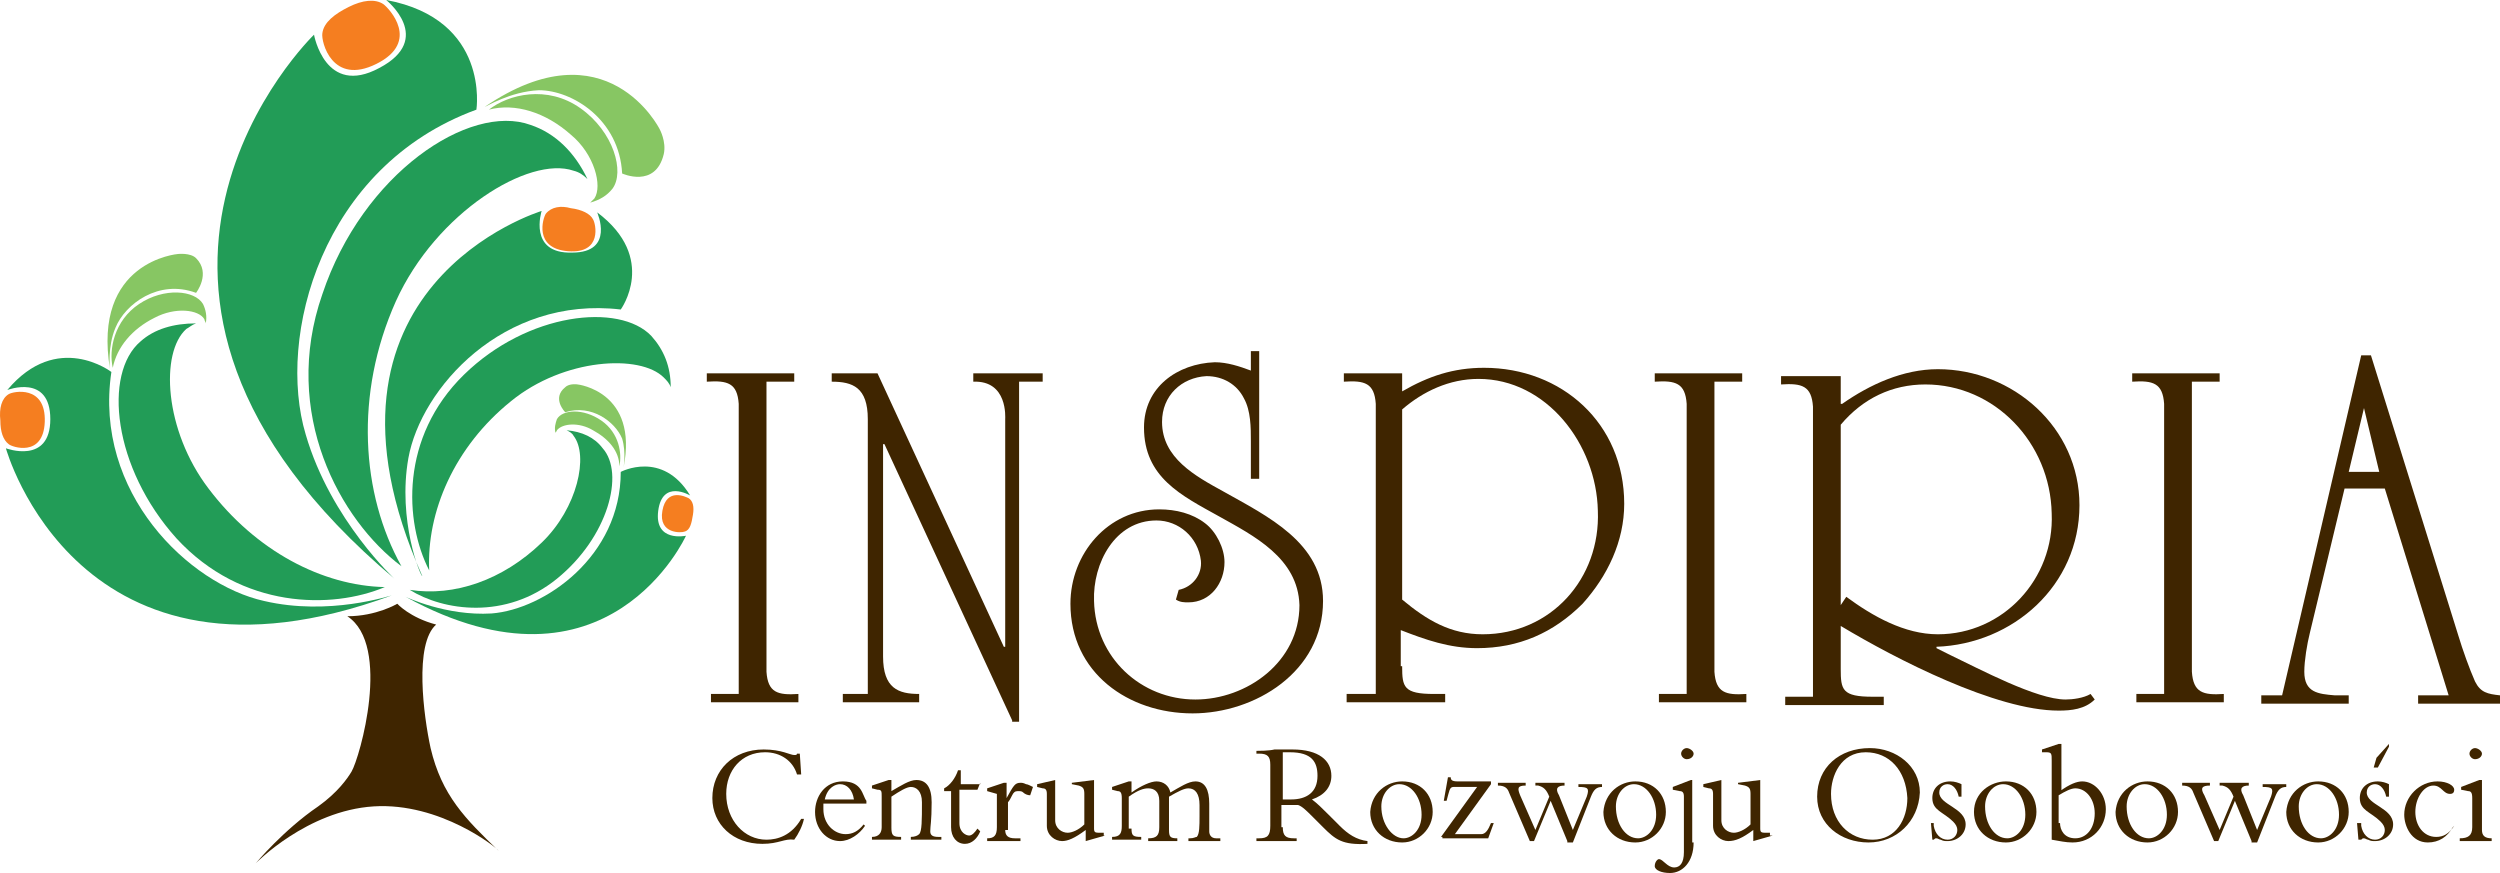 <?xml version="1.0" encoding="UTF-8" standalone="no"?>
<!-- Generator: Adobe Illustrator 21.0.0, SVG Export Plug-In . SVG Version: 6.00 Build 0)  -->

<svg
   xmlns:dc="http://purl.org/dc/elements/1.1/"
   xmlns:cc="http://creativecommons.org/ns#"
   xmlns:rdf="http://www.w3.org/1999/02/22-rdf-syntax-ns#"
   xmlns:svg="http://www.w3.org/2000/svg"
   xmlns="http://www.w3.org/2000/svg"
   xmlns:sodipodi="http://sodipodi.sourceforge.net/DTD/sodipodi-0.dtd"
   xmlns:inkscape="http://www.inkscape.org/namespaces/inkscape"
   version="1.1"
   id="Layer_1"
   x="0px"
   y="0px"
   viewBox="0 0 180.125 62.9"
   xml:space="preserve"
   inkscape:version="0.91 r13725"
   sodipodi:docname="logo.svg"
   width="180.125"
   height="62.9"><defs
     id="defs147" /><sodipodi:namedview
     pagecolor="#ffffff"
     bordercolor="#666666"
     borderopacity="1"
     objecttolerance="10"
     gridtolerance="10"
     guidetolerance="10"
     inkscape:pageopacity="0"
     inkscape:pageshadow="2"
     inkscape:window-width="1920"
     inkscape:window-height="1027"
     id="namedview145"
     showgrid="false"
     fit-margin-top="0"
     fit-margin-left="0"
     fit-margin-right="0"
     fit-margin-bottom="0"
     inkscape:zoom="0.96388889"
     inkscape:cx="94.225"
     inkscape:cy="31.7"
     inkscape:window-x="-8"
     inkscape:window-y="-8"
     inkscape:window-maximized="1"
     inkscape:current-layer="Layer_1" /><style
     type="text/css"
     id="style3">
	.st0{fill:#229C57;}
	.st1{fill:#F57E20;}
	.st2{fill:#87C663;}
	.st3{fill:#3F2500;}
</style><g
     id="g5"
     transform="translate(-85.775,-76.8)"><g
       id="g7"><g
         id="g9"><g
           id="g11"><path
             class="st0"
             d="m 115,119.8 c 14.6,8 20.2,-4.4 20.2,-4.4 0,0 -2.3,0.5 -2,-1.8 0.3,-2.3 2.3,-1.1 2.3,-1.1 -2,-3.3 -5,-1.7 -5,-1.7 0,6.1 -5.5,9.9 -9.3,10.2 -3.3,0.2 -6.2,-1.2 -6.2,-1.2 z"
             id="path13"
             inkscape:connector-curvature="0"
             style="fill:#229c57" /><path
             class="st0"
             d="m 124.8,115.9 c 2.6,-2.5 3.4,-6.3 2.3,-7.7 -0.1,-0.2 -0.3,-0.3 -0.5,-0.4 1.1,0.1 2,0.5 2.6,1.3 1.6,1.8 0.4,6.4 -3.3,9.4 -3.7,3 -8.2,2.3 -10.6,0.8 3.2,0.5 6.7,-0.7 9.5,-3.4 z"
             id="path15"
             inkscape:connector-curvature="0"
             style="fill:#229c57" /></g><path
           class="st1"
           d="m 135.1,115.1 c -0.2,0.1 -1.9,0.2 -1.6,-1.5 0.3,-1.7 1.7,-1 1.9,-0.9 0.3,0.2 0.4,0.6 0.3,1.2 -0.1,0.6 -0.2,1.1 -0.6,1.2 z"
           id="path17"
           inkscape:connector-curvature="0"
           style="fill:#f57e20" /></g><g
         id="g19"><g
           id="g21"><path
             class="st2"
             d="m 130.7,110.5 c 1.1,-5.5 -3.3,-6 -3.3,-6 0,0 -0.6,-0.1 -0.9,0.2 -1,0.8 0,1.8 0,1.8 1.9,-0.6 3.6,0.7 4.1,1.9 0.3,1 0.1,2.1 0.1,2.1 z"
             id="path23"
             inkscape:connector-curvature="0"
             style="fill:#87c663" /><path
             class="st2"
             d="m 128.5,107.8 c -1,-0.6 -2.2,-0.5 -2.6,0 0,0.1 -0.1,0.1 -0.1,0.2 -0.1,-0.4 0,-0.7 0.1,-1 0.4,-0.7 1.9,-0.8 3.2,0.1 1.3,0.9 1.5,2.4 1.3,3.3 0,-1.1 -0.8,-2 -1.9,-2.6 z"
             id="path25"
             inkscape:connector-curvature="0"
             style="fill:#87c663" /></g></g><g
         id="g27"><g
           id="g29"><path
             class="st2"
             d="m 94.1,100.4 c 0.7,-1.7 3.1,-3.5 5.8,-2.5 0,0 1.1,-1.4 0,-2.5 -0.4,-0.4 -1.3,-0.3 -1.3,-0.3 0,0 -6.2,0.5 -4.9,8.3 0,0 -0.2,-1.6 0.4,-3 z"
             id="path31"
             inkscape:connector-curvature="0"
             style="fill:#87c663" /><path
             class="st2"
             d="m 93.9,103.3 c -0.3,-1.3 0.1,-3.4 1.9,-4.6 1.8,-1.2 4,-1 4.6,0 0.2,0.4 0.3,0.9 0.2,1.4 0,-0.1 -0.1,-0.2 -0.1,-0.3 -0.4,-0.7 -2.1,-0.9 -3.6,-0.1 -1.6,0.8 -2.7,2.1 -3,3.6 z"
             id="path33"
             inkscape:connector-curvature="0"
             style="fill:#87c663" /></g></g><g
         id="g35"><g
           id="g37"><path
             class="st0"
             d="m 104.8,120.1 c -5.4,-1.2 -12.3,-7.8 -11,-16.5 0,0 -3.9,-3 -7.5,1.3 0,0 3.1,-1.2 3.1,2.1 0,3.3 -3.2,2.1 -3.2,2.1 0,0 5.2,18.9 27.8,10.6 -0.1,0 -4.5,1.5 -9.2,0.4 z"
             id="path39"
             inkscape:connector-curvature="0"
             style="fill:#229c57" /><path
             class="st0"
             d="m 113.5,119.1 c -3.8,1.6 -10.3,1.6 -15,-3.5 -4.6,-5.1 -5.3,-11.9 -2.6,-14.2 1,-0.9 2.4,-1.3 4,-1.3 -0.3,0.1 -0.5,0.3 -0.7,0.4 -1.9,1.7 -1.6,7.3 1.6,11.5 3.4,4.5 8.2,7 12.7,7.1 z"
             id="path41"
             inkscape:connector-curvature="0"
             style="fill:#229c57" /></g><path
           class="st1"
           d="m 86.4,105.2 c 0.3,-0.2 2.7,-0.7 2.6,2 -0.1,2.6 -2.4,1.8 -2.6,1.6 -0.4,-0.3 -0.6,-0.9 -0.6,-1.7 -0.1,-0.9 0.1,-1.6 0.6,-1.9 z"
           id="path43"
           inkscape:connector-curvature="0"
           style="fill:#f57e20" /></g><g
         id="g45"><g
           id="g47"><path
             class="st0"
             d="m 107.8,108.1 c -2.1,-7 1.1,-19.3 12.3,-23.4 0,0 1,-6.5 -6.5,-7.9 0,0 3.5,2.8 -0.5,4.9 -3.9,2.1 -4.7,-2.4 -4.7,-2.4 0,0 -19,18.3 5.8,39.2 0.1,0.1 -4.6,-4.2 -6.4,-10.4 z"
             id="path49"
             inkscape:connector-curvature="0"
             style="fill:#229c57" /><path
             class="st0"
             d="m 114.7,117.6 c -4.4,-3.3 -8.7,-11 -5.7,-19.6 2.9,-8.7 10.6,-13.8 15,-12.2 1.8,0.6 3.2,2 4.1,3.9 -0.3,-0.3 -0.6,-0.5 -1,-0.6 -3.2,-1.1 -9.9,3 -12.8,9.4 -3,6.7 -2.5,13.9 0.4,19.1 z"
             id="path51"
             inkscape:connector-curvature="0"
             style="fill:#229c57" /></g><path
           class="st1"
           d="m 109,79.2 c -0.1,0.6 0.7,3.8 3.9,2.2 3.2,-1.6 0.9,-4 0.5,-4.3 -0.6,-0.4 -1.5,-0.3 -2.5,0.2 -1,0.5 -1.8,1.1 -1.9,1.9 z"
           id="path53"
           inkscape:connector-curvature="0"
           style="fill:#f57e20" /><g
           id="g55"><g
             id="g57"><path
               class="st2"
               d="m 124.6,83.3 c 2.4,0 5.8,2.1 6,6 0,0 2.4,1.1 3,-1.4 0.2,-0.9 -0.3,-1.8 -0.3,-1.8 0,0 -3.8,-7.6 -12.6,-1.6 0.1,0 1.8,-1.1 3.9,-1.2 z"
               id="path59"
               inkscape:connector-curvature="0"
               style="fill:#87c663" /><path
               class="st2"
               d="m 121,84.7 c 1.4,-1.1 4.2,-1.8 6.6,-0.1 2.4,1.7 3.2,4.6 2.3,5.8 -0.4,0.5 -0.9,0.8 -1.6,1 0.1,-0.1 0.2,-0.2 0.3,-0.3 0.6,-0.9 0,-3.2 -1.7,-4.6 -1.8,-1.6 -4,-2.3 -5.9,-1.8 z"
               id="path61"
               inkscape:connector-curvature="0"
               style="fill:#87c663" /></g></g></g><g
         id="g63"><g
           id="g65"><path
             class="st0"
             d="m 115.2,109.8 c 0.9,-5 6.8,-11.7 15.3,-10.7 0,0 2.7,-3.7 -1.7,-7 0,0 1.3,2.9 -1.8,2.9 -3.2,0.1 -2.2,-3 -2.2,-3 0,0 -17.9,5.4 -8.6,26.3 -0.1,0.1 -1.8,-4 -1,-8.5 z"
             id="path67"
             inkscape:connector-curvature="0"
             style="fill:#229c57" /><path
             class="st0"
             d="m 116.7,117.9 c -1.8,-3.5 -2.1,-9.6 2.5,-14.1 4.6,-4.5 11.2,-5.2 13.5,-2.8 0.9,1 1.4,2.2 1.4,3.7 -0.1,-0.3 -0.3,-0.5 -0.5,-0.7 -1.7,-1.7 -7.2,-1.4 -11,1.7 -4.1,3.3 -6.1,8 -5.9,12.2 z"
             id="path69"
             inkscape:connector-curvature="0"
             style="fill:#229c57" /></g><path
           class="st1"
           d="m 125.1,92.2 c -0.2,0.3 -0.9,2.5 1.6,2.7 2.5,0.2 2,-2 1.8,-2.3 -0.2,-0.4 -0.8,-0.7 -1.6,-0.8 -0.7,-0.2 -1.4,-0.1 -1.8,0.4 z"
           id="path71"
           inkscape:connector-curvature="0"
           style="fill:#f57e20" /></g><path
         class="st3"
         d="m 112.7,134.9 c 4.8,-0.3 8.9,3 9,3.2 -2.4,-2.3 -4.1,-4 -4.9,-7.4 -0.5,-2.3 -1.2,-7.5 0.4,-8.9 -1.9,-0.5 -2.8,-1.5 -2.8,-1.5 0,0 -1.5,0.9 -3.6,0.9 3.2,2.1 0.9,10.2 0.3,11.2 -0.3,0.5 -1,1.5 -2.4,2.5 -2.5,1.7 -4.5,4.1 -4.5,4.1 0,0 3.7,-3.8 8.5,-4.1 z"
         id="path73"
         inkscape:connector-curvature="0"
         style="fill:#3f2500" /></g><g
       id="g75"><g
         id="g77"><path
           class="st3"
           d="m 141,125.2 c 0.1,1.5 0.8,1.7 2.3,1.6 l 0,0.6 -6.3,0 0,-0.6 2,0 0,-20.9 c -0.1,-1.5 -0.8,-1.7 -2.3,-1.6 l 0,-0.6 6.3,0 0,0.6 -2,0 0,20.9 z"
           id="path79"
           inkscape:connector-curvature="0"
           style="fill:#3f2500" /><path
           class="st3"
           d="m 158.7,128.7 -9.2,-19.9 -0.1,0 0,15.3 c 0,2.3 1.1,2.7 2.6,2.7 l 0,0.6 -5.5,0 0,-0.6 1.8,0 0,-19.8 c 0,-2.3 -1.1,-2.7 -2.6,-2.7 l 0,-0.6 3.3,0 9.1,19.7 0.1,0 0,-16.4 c 0,-0.1 0.2,-2.8 -2.3,-2.7 l 0,-0.6 5,0 0,0.6 -1.7,0 0,24.5 -0.5,0 z"
           id="path81"
           inkscape:connector-curvature="0"
           style="fill:#3f2500" /><path
           class="st3"
           d="m 175.9,111.4 0,-2.8 c 0,-1 0,-2.2 -0.5,-3.1 -0.5,-1 -1.5,-1.6 -2.7,-1.6 -1.8,0.1 -3.2,1.4 -3.2,3.3 0,2.6 2.4,3.9 4.4,5 3.2,1.8 7.2,3.7 7.2,7.9 0,5.1 -4.9,8.1 -9.4,8.1 -4.6,0 -8.8,-2.9 -8.8,-7.9 0,-3.6 2.7,-6.8 6.4,-6.8 1.2,0 2.4,0.3 3.3,1 0.8,0.6 1.4,1.8 1.4,2.8 0,1.5 -1,2.9 -2.6,2.9 -0.3,0 -0.6,0 -0.9,-0.2 l 0.2,-0.7 c 1,-0.2 1.7,-1.1 1.6,-2.1 -0.2,-1.7 -1.6,-2.9 -3.2,-2.9 -3,0 -4.6,3.1 -4.5,5.8 0.1,4.1 3.4,7.1 7.3,7.1 3.7,0 7.5,-2.7 7.5,-6.8 -0.1,-3.4 -3.3,-5 -5.8,-6.4 -2.7,-1.5 -5.4,-2.8 -5.4,-6.4 0,-2.9 2.4,-4.6 5.1,-4.7 0.9,0 1.8,0.3 2.6,0.6 l 0,-1.4 0.6,0 0,9.2 -0.6,0 z"
           id="path83"
           inkscape:connector-curvature="0"
           style="fill:#3f2500" /><path
           class="st3"
           d="m 186.8,124.8 c 0,1.5 0.1,2 2.3,2 l 0.8,0 0,0.6 -7.1,0 0,-0.6 2.1,0 0,-20.9 c -0.1,-1.5 -0.8,-1.7 -2.3,-1.6 l 0,-0.6 4.2,0 0,1.3 c 1.9,-1.1 3.7,-1.7 5.9,-1.7 5.6,0 10.1,4 10.1,9.8 0,2.7 -1.2,5.2 -3,7.2 -2.1,2.1 -4.6,3.2 -7.6,3.2 -2,0 -3.7,-0.6 -5.5,-1.3 l 0,2.6 z m 0,-4.8 c 1.8,1.5 3.5,2.5 5.8,2.5 4.9,0 8.5,-4 8.3,-8.9 -0.1,-4.8 -3.7,-9.5 -8.6,-9.5 -2.1,0 -4,0.9 -5.5,2.2 l 0,13.7 z"
           id="path85"
           inkscape:connector-curvature="0"
           style="fill:#3f2500" /><path
           class="st3"
           d="m 209.3,125.2 c 0.1,1.5 0.8,1.7 2.3,1.6 l 0,0.6 -6.3,0 0,-0.6 2,0 0,-20.9 c -0.1,-1.5 -0.8,-1.7 -2.3,-1.6 l 0,-0.6 6.3,0 0,0.6 -2,0 0,20.9 z"
           id="path87"
           inkscape:connector-curvature="0"
           style="fill:#3f2500" /><path
           class="st3"
           d="m 218.5,105.9 c 2,-1.4 4.4,-2.5 6.9,-2.5 5.4,0 10.2,4.2 10.2,9.8 0,5.8 -4.8,10 -10.3,10.2 l 0,0.1 1,0.5 c 2.1,1 6.2,3.2 8.3,3.2 0.5,0 1.3,-0.1 1.8,-0.4 l 0.3,0.4 c -0.7,0.7 -1.7,0.8 -2.6,0.8 -4.5,0 -11.7,-3.7 -15.7,-6.1 l 0,3.1 c 0,1.5 0.1,2 2.3,2 l 0.8,0 0,0.6 -7.1,0 0,-0.6 2,0 0,-20.9 c -0.1,-1.5 -0.8,-1.7 -2.3,-1.6 l 0,-0.6 4.3,0 0,2 z m 0.3,13.9 c 1.9,1.4 4.2,2.7 6.6,2.7 4.7,0 8.4,-4 8.2,-8.7 -0.1,-5.1 -4.1,-9.3 -9.1,-9.3 -2.4,0 -4.5,1 -6.1,2.9 l 0,13 0.4,-0.6 z"
           id="path89"
           inkscape:connector-curvature="0"
           style="fill:#3f2500" /><path
           class="st3"
           d="m 243.7,125.2 c 0.1,1.5 0.8,1.7 2.3,1.6 l 0,0.6 -6.3,0 0,-0.6 2,0 0,-20.9 c -0.1,-1.5 -0.8,-1.7 -2.3,-1.6 l 0,-0.6 6.3,0 0,0.6 -2,0 0,20.9 z"
           id="path91"
           inkscape:connector-curvature="0"
           style="fill:#3f2500" /><path
           class="st3"
           d="m 254.7,112 -2.5,10.4 c -0.2,0.8 -0.4,2 -0.4,2.8 0,1.5 1,1.6 2.2,1.7 l 1,0 0,0.6 -6.3,0 0,-0.6 1.5,0 5.7,-24.5 0.7,0 6.3,20.2 c 0.3,1 0.8,2.4 1.2,3.3 0.4,0.8 0.9,0.9 1.8,1 l 0,0.6 -5.9,0 0,-0.6 2.2,0 -4.6,-14.9 -2.9,0 z m 1.4,-5.8 0,0 -1.1,4.6 2.2,0 -1.1,-4.6 z"
           id="path93"
           inkscape:connector-curvature="0"
           style="fill:#3f2500" /><path
           class="st3"
           d="m 143.2,132.6 c -0.3,-1 -1.2,-1.6 -2.3,-1.6 -1.7,0 -2.8,1.3 -2.8,3 0,1.9 1.3,3.3 2.9,3.3 0.8,0 1.8,-0.3 2.5,-1.5 l 0.2,0 c -0.1,0.5 -0.4,1.1 -0.7,1.5 -0.7,-0.1 -1.1,0.3 -2.3,0.3 -2.1,0 -3.6,-1.4 -3.6,-3.3 0,-2 1.5,-3.5 3.7,-3.5 1.3,0 1.9,0.4 2.2,0.4 0.1,0 0.2,0 0.2,-0.1 l 0.2,0 0.1,1.5 -0.3,0 z"
           id="path95"
           inkscape:connector-curvature="0"
           style="fill:#3f2500" /><path
           class="st3"
           d="m 145.1,134.7 c 0,0.2 0,0.3 0,0.4 0,1.1 0.8,1.8 1.6,1.8 0.5,0 0.9,-0.2 1.3,-0.7 l 0.1,0.1 c -0.4,0.6 -1.1,1.1 -1.8,1.1 -1,0 -1.8,-0.9 -1.8,-2.1 0,-1.1 0.7,-2.2 2,-2.2 1.4,0 1.4,1 1.7,1.4 l 0,0.2 -3.1,0 z m 2.2,-0.3 c -0.1,-0.7 -0.5,-1.1 -1,-1.1 -0.3,0 -0.9,0.2 -1.1,1.1 l 2.1,0 z"
           id="path97"
           inkscape:connector-curvature="0"
           style="fill:#3f2500" /><path
           class="st3"
           d="m 150,136.4 c 0,0.6 0.1,0.7 0.7,0.7 l 0,0.2 -2.1,0 0,-0.2 c 0.5,0 0.7,-0.3 0.7,-0.7 l 0,-2.2 c 0,-0.4 0,-0.5 -0.3,-0.5 l -0.4,-0.1 0,-0.2 1.2,-0.4 0.2,0 0,0.8 c 0.7,-0.4 1.3,-0.8 1.8,-0.8 0.7,0 1.1,0.5 1.1,1.6 0,1.4 -0.1,1.7 -0.1,2.1 0,0.3 0.2,0.4 0.6,0.4 l 0.2,0 0,0.2 -2.2,0 0,-0.2 c 0.3,0 0.5,-0.1 0.6,-0.2 0.2,-0.2 0.2,-1 0.2,-2.3 0,-0.8 -0.4,-1.1 -0.8,-1.1 -0.3,0 -0.8,0.3 -1.4,0.7 l 0,2.2 z"
           id="path99"
           inkscape:connector-curvature="0"
           style="fill:#3f2500" /><path
           class="st3"
           d="m 156.4,133.2 -0.2,0.5 -1.3,0 0,2.4 c 0,0.7 0.5,0.9 0.7,0.9 0.2,0 0.4,-0.2 0.6,-0.5 l 0.2,0.2 c -0.2,0.5 -0.6,0.9 -1.1,0.9 -0.6,0 -1,-0.5 -1,-1.2 l 0,-2.6 -0.5,0 0,-0.2 c 0.4,-0.2 0.8,-0.7 1,-1.3 l 0.2,0 0,1 1.4,0 z"
           id="path101"
           inkscape:connector-curvature="0"
           style="fill:#3f2500" /><path
           class="st3"
           d="m 158.2,136.6 c 0,0.4 0.2,0.6 0.7,0.6 l 0.4,0 0,0.2 -2.4,0 0,-0.2 c 0.5,0 0.7,-0.2 0.7,-0.8 l 0,-2.4 -0.7,-0.2 0,-0.2 1.2,-0.4 0.2,0 0,1.1 0,0 c 0.5,-0.9 0.6,-1.1 1,-1.1 0.1,0 0.2,0 0.4,0.1 0.1,0 0.3,0.1 0.5,0.2 l -0.2,0.6 c -0.2,0 -0.4,-0.1 -0.5,-0.2 -0.1,-0.1 -0.2,-0.1 -0.4,-0.1 -0.2,0 -0.3,0.1 -0.4,0.3 -0.1,0.2 -0.2,0.4 -0.3,0.5 l 0,2 z"
           id="path103"
           inkscape:connector-curvature="0"
           style="fill:#3f2500" /><path
           class="st3"
           d="m 165.4,137 -1.4,0.4 0,-0.8 c -0.8,0.6 -1.3,0.8 -1.7,0.8 -0.5,0 -1.1,-0.4 -1.1,-1.1 l 0,-2.3 c 0,-0.3 -0.1,-0.4 -0.3,-0.4 l -0.4,-0.1 0,-0.2 1.3,-0.3 0,2.9 c 0,0.6 0.5,0.9 0.9,0.9 0.3,0 0.8,-0.2 1.2,-0.6 l 0,-2.2 c 0,-0.4 -0.1,-0.5 -0.4,-0.6 l -0.5,-0.1 0,-0.1 1.6,-0.2 0,3.5 c 0,0.3 0.1,0.3 0.5,0.3 l 0.2,0 0,0.2 z"
           id="path105"
           inkscape:connector-curvature="0"
           style="fill:#3f2500" /><path
           class="st3"
           d="m 167.3,136.5 c 0,0.5 0.1,0.6 0.7,0.6 l 0,0.2 -2.1,0 0,-0.2 c 0.6,0 0.7,-0.3 0.7,-0.8 l 0,-2 c 0,-0.4 -0.1,-0.5 -0.3,-0.5 l -0.4,-0.1 0,-0.2 1.2,-0.4 0.2,0 0,0.8 c 0.7,-0.5 1.4,-0.8 1.8,-0.8 0.5,0 0.9,0.3 1,0.8 0.7,-0.4 1.3,-0.8 1.8,-0.8 0.7,0 1,0.6 1,1.6 0,0.7 0,1.4 0,2 0,0.2 0.1,0.5 0.5,0.5 l 0.3,0 0,0.2 -2.3,0 0,-0.2 0.1,0 c 0.3,0 0.4,-0.1 0.5,-0.1 0.2,-0.2 0.2,-0.8 0.2,-1.5 l 0,-0.8 c 0,-0.8 -0.3,-1.2 -0.8,-1.2 -0.3,0 -0.7,0.2 -1.4,0.6 l 0,2.4 c 0,0.5 0.1,0.6 0.6,0.6 l 0,0.2 -2.1,0 0,-0.2 c 0.6,0 0.8,-0.2 0.8,-0.8 l 0,-1.9 c 0,-0.7 -0.4,-0.9 -0.8,-0.9 -0.3,0 -0.7,0.1 -1.4,0.6 l 0,2.3 z"
           id="path107"
           inkscape:connector-curvature="0"
           style="fill:#3f2500" /><path
           class="st3"
           d="m 178.2,136.4 c 0,0.6 0.2,0.8 0.8,0.8 l 0.2,0 0,0.2 -2.9,0 0,-0.2 0.2,0 c 0.6,0 0.8,-0.2 0.8,-0.9 l 0,-4.4 c 0,-0.6 -0.2,-0.8 -0.8,-0.8 l -0.2,0 0,-0.2 c 0.2,0 0.9,0 1.3,-0.1 0.4,0 0.6,0 1.3,0 1.9,0 2.8,0.8 2.8,1.9 0,0.8 -0.5,1.4 -1.4,1.7 0.4,0.3 0.7,0.6 1.2,1.1 l 0.8,0.8 c 0.6,0.6 1.2,1 2,1.1 l 0,0.2 c -1.8,0.1 -2.3,-0.3 -3.2,-1.2 l -0.7,-0.7 c -0.5,-0.5 -0.8,-0.8 -1.1,-0.9 -0.3,0 -0.4,0 -0.7,0 -0.2,0 -0.4,0 -0.5,0 l 0,1.6 z m 0,-2 c 0.2,0 0.4,0 0.6,0 1.1,0 1.9,-0.5 1.9,-1.7 0,-1 -0.4,-1.7 -2,-1.7 -0.2,0 -0.3,0 -0.5,0 l 0,3.4 z"
           id="path109"
           inkscape:connector-curvature="0"
           style="fill:#3f2500" /><path
           class="st3"
           d="m 186.8,133.1 c 1.3,0 2.2,0.9 2.2,2.2 0,1.2 -1,2.2 -2.2,2.2 -1.3,0 -2.3,-0.9 -2.3,-2.2 0.1,-1.4 1.2,-2.2 2.3,-2.2 z m 0.1,4.1 c 0.6,0 1.3,-0.6 1.3,-1.7 0,-1.2 -0.7,-2.2 -1.6,-2.2 -0.7,0 -1.3,0.7 -1.3,1.6 0,1.3 0.8,2.3 1.6,2.3 z"
           id="path111"
           inkscape:connector-curvature="0"
           style="fill:#3f2500" /><path
           class="st3"
           d="m 189.6,137.1 2.6,-3.6 -1.4,0 -0.3,0 c -0.3,0 -0.3,0.3 -0.5,1 l -0.2,0 0.3,-1.7 0.2,0 c 0,0.2 0.1,0.3 0.5,0.3 l 2.4,0 0,0.2 -2.6,3.6 1.9,0 c 0.3,0 0.5,-0.3 0.7,-0.8 l 0.2,0 -0.4,1.1 -3.3,0 0,-0.1 z"
           id="path113"
           inkscape:connector-curvature="0"
           style="fill:#3f2500" /><path
           class="st3"
           d="m 198.7,137.4 -1.2,-2.9 -1.2,2.9 -0.3,0 -1.5,-3.5 c -0.1,-0.3 -0.3,-0.5 -0.8,-0.5 l 0,-0.2 2,0 0,0.2 c -0.6,0 -0.6,0.2 -0.4,0.7 l 1.1,2.5 1,-2.4 c -0.2,-0.5 -0.4,-0.7 -0.8,-0.8 l -0.2,0 0,-0.2 2.1,0 0,0.2 c -0.5,0 -0.7,0.2 -0.4,0.7 l 1,2.5 1,-2.4 c 0.2,-0.6 0.1,-0.7 -0.6,-0.7 l 0,-0.2 1.7,0 0,0.2 c -0.4,0 -0.6,0.2 -0.8,0.7 l -1.3,3.3 -0.4,0 z"
           id="path115"
           inkscape:connector-curvature="0"
           style="fill:#3f2500" /><path
           class="st3"
           d="m 203.6,133.1 c 1.3,0 2.2,0.9 2.2,2.2 0,1.2 -1,2.2 -2.2,2.2 -1.3,0 -2.3,-0.9 -2.3,-2.2 0.1,-1.4 1.2,-2.2 2.3,-2.2 z m 0.2,4.1 c 0.6,0 1.3,-0.6 1.3,-1.7 0,-1.2 -0.7,-2.2 -1.6,-2.2 -0.7,0 -1.3,0.7 -1.3,1.6 0,1.3 0.7,2.3 1.6,2.3 z"
           id="path117"
           inkscape:connector-curvature="0"
           style="fill:#3f2500" /><path
           class="st3"
           d="m 207.8,137.5 c 0,1.4 -0.8,2.2 -1.7,2.2 -0.6,0 -1.1,-0.2 -1.1,-0.5 0,-0.3 0.2,-0.5 0.3,-0.5 0.3,0 0.6,0.6 1.1,0.6 0.4,0 0.7,-0.3 0.7,-1.1 l 0,-4 c 0,-0.3 -0.1,-0.4 -0.3,-0.4 l -0.5,-0.1 0,-0.2 1.3,-0.5 0.1,0 0,4.5 z m -0.5,-6.8 c 0.2,0 0.5,0.2 0.5,0.4 0,0.2 -0.2,0.4 -0.5,0.4 -0.2,0 -0.4,-0.2 -0.4,-0.4 0,-0.2 0.2,-0.4 0.4,-0.4 z"
           id="path119"
           inkscape:connector-curvature="0"
           style="fill:#3f2500" /><path
           class="st3"
           d="m 213.5,137 -1.4,0.4 0,-0.8 c -0.8,0.6 -1.3,0.8 -1.8,0.8 -0.5,0 -1.1,-0.4 -1.1,-1.1 l 0,-2.3 c 0,-0.3 -0.1,-0.4 -0.3,-0.4 l -0.4,-0.1 0,-0.2 1.3,-0.3 0,2.9 c 0,0.6 0.5,0.9 0.9,0.9 0.3,0 0.8,-0.2 1.2,-0.6 l 0,-2.2 c 0,-0.4 -0.1,-0.5 -0.4,-0.6 l -0.5,-0.1 0,-0.1 1.6,-0.2 0,3.5 c 0,0.3 0.1,0.3 0.5,0.3 l 0.2,0 0,0.2 z"
           id="path121"
           inkscape:connector-curvature="0"
           style="fill:#3f2500" /><path
           class="st3"
           d="m 220.4,137.5 c -2,0 -3.7,-1.3 -3.7,-3.3 0,-2.1 1.6,-3.5 3.8,-3.5 1.9,0 3.6,1.3 3.6,3.2 -0.1,2.1 -1.7,3.6 -3.7,3.6 z m -0.2,-6.5 c -1.8,0 -2.5,1.7 -2.5,3 0,2 1.3,3.3 3,3.3 1.7,0 2.5,-1.5 2.5,-3 -0.1,-2 -1.3,-3.3 -3,-3.3 z"
           id="path123"
           inkscape:connector-curvature="0"
           style="fill:#3f2500" /><path
           class="st3"
           d="m 225.1,136.3 c 0.1,0.6 0.5,1 1,1 0.4,0 0.7,-0.3 0.7,-0.7 0,-0.2 -0.1,-0.4 -0.3,-0.6 -0.7,-0.7 -1.5,-0.8 -1.5,-1.7 0,-0.7 0.5,-1.2 1.3,-1.2 0.3,0 0.6,0.1 0.8,0.2 l 0,0.9 -0.2,0 c -0.1,-0.5 -0.4,-0.9 -0.8,-0.9 -0.3,0 -0.6,0.2 -0.6,0.6 0,0.9 1.9,1.1 1.9,2.3 0,0.7 -0.6,1.2 -1.3,1.2 -0.2,0 -0.3,0 -0.5,-0.1 -0.1,0 -0.2,-0.1 -0.3,-0.1 -0.1,0 -0.1,0 -0.2,0.1 l -0.1,0 -0.1,-1.2 0.2,0 z"
           id="path125"
           inkscape:connector-curvature="0"
           style="fill:#3f2500" /><path
           class="st3"
           d="m 230.3,133.1 c 1.3,0 2.2,0.9 2.2,2.2 0,1.2 -1,2.2 -2.2,2.2 -1.3,0 -2.3,-0.9 -2.3,-2.2 0,-1.4 1.2,-2.2 2.3,-2.2 z m 0.1,4.1 c 0.6,0 1.3,-0.6 1.3,-1.7 0,-1.2 -0.7,-2.2 -1.6,-2.2 -0.7,0 -1.3,0.7 -1.3,1.6 0,1.3 0.7,2.3 1.6,2.3 z"
           id="path127"
           inkscape:connector-curvature="0"
           style="fill:#3f2500" /><path
           class="st3"
           d="m 234.2,133.8 c 0.7,-0.5 1.2,-0.7 1.6,-0.7 0.9,0 1.7,0.9 1.7,2 0,1.3 -1,2.4 -2.4,2.4 -0.5,0 -0.9,-0.1 -1.5,-0.2 l 0,-5.7 c 0,-0.5 0,-0.6 -0.4,-0.6 l -0.3,0 0,-0.2 1.2,-0.4 0.2,0 0,3.4 z m 0,2.3 c 0,0.5 0.3,1.1 1.1,1.1 0.8,0 1.4,-0.7 1.4,-1.8 0,-1 -0.6,-1.8 -1.4,-1.8 -0.3,0 -0.7,0.2 -1.2,0.5 l 0,2 z"
           id="path129"
           inkscape:connector-curvature="0"
           style="fill:#3f2500" /><path
           class="st3"
           d="m 240.5,133.1 c 1.3,0 2.2,0.9 2.2,2.2 0,1.2 -1,2.2 -2.2,2.2 -1.3,0 -2.3,-0.9 -2.3,-2.2 0.1,-1.4 1.2,-2.2 2.3,-2.2 z m 0.1,4.1 c 0.6,0 1.3,-0.6 1.3,-1.7 0,-1.2 -0.7,-2.2 -1.6,-2.2 -0.7,0 -1.3,0.7 -1.3,1.6 0,1.3 0.7,2.3 1.6,2.3 z"
           id="path131"
           inkscape:connector-curvature="0"
           style="fill:#3f2500" /><path
           class="st3"
           d="m 248,137.4 -1.2,-2.9 -1.2,2.9 -0.3,0 -1.5,-3.5 c -0.1,-0.3 -0.3,-0.5 -0.8,-0.5 l 0,-0.2 2,0 0,0.2 c -0.6,0 -0.7,0.2 -0.4,0.7 l 1.1,2.5 1,-2.4 c -0.2,-0.5 -0.4,-0.7 -0.8,-0.8 l -0.2,0 0,-0.2 2.1,0 0,0.2 c -0.5,0 -0.7,0.2 -0.4,0.7 l 1,2.5 1,-2.4 c 0.2,-0.6 0.1,-0.7 -0.6,-0.7 l 0,-0.2 1.7,0 0,0.2 c -0.4,0 -0.6,0.2 -0.8,0.7 l -1.3,3.3 -0.4,0 z"
           id="path133"
           inkscape:connector-curvature="0"
           style="fill:#3f2500" /><path
           class="st3"
           d="m 252.8,133.1 c 1.3,0 2.2,0.9 2.2,2.2 0,1.2 -1,2.2 -2.2,2.2 -1.3,0 -2.3,-0.9 -2.3,-2.2 0.1,-1.4 1.2,-2.2 2.3,-2.2 z m 0.2,4.1 c 0.6,0 1.3,-0.6 1.3,-1.7 0,-1.2 -0.7,-2.2 -1.6,-2.2 -0.7,0 -1.3,0.7 -1.3,1.6 0,1.3 0.7,2.3 1.6,2.3 z"
           id="path135"
           inkscape:connector-curvature="0"
           style="fill:#3f2500" /><path
           class="st3"
           d="m 255.9,136.3 c 0.1,0.6 0.5,1 1,1 0.4,0 0.7,-0.3 0.7,-0.7 0,-0.2 -0.1,-0.4 -0.3,-0.6 -0.7,-0.7 -1.5,-0.8 -1.5,-1.7 0,-0.7 0.5,-1.2 1.3,-1.2 0.3,0 0.6,0.1 0.8,0.2 l 0,0.9 -0.2,0 c -0.1,-0.5 -0.4,-0.9 -0.8,-0.9 -0.3,0 -0.6,0.2 -0.6,0.6 0,0.9 1.9,1.1 1.9,2.3 0,0.7 -0.6,1.2 -1.3,1.2 -0.2,0 -0.3,0 -0.5,-0.1 -0.1,0 -0.2,-0.1 -0.3,-0.1 -0.1,0 -0.1,0 -0.2,0.1 l -0.2,0 -0.1,-1.2 0.3,0 z"
           id="path137"
           inkscape:connector-curvature="0"
           style="fill:#3f2500" /><path
           class="st3"
           d="m 262.5,136.4 c -0.4,0.7 -1,1.1 -1.8,1.1 -1.2,0 -1.7,-1.2 -1.7,-2 0,-1.3 1.1,-2.4 2.4,-2.4 0.7,0 1.2,0.3 1.2,0.6 0,0.2 -0.1,0.3 -0.3,0.3 -0.5,0 -0.6,-0.6 -1.2,-0.6 -0.7,0 -1.3,0.9 -1.3,1.9 0,1 0.6,1.8 1.5,1.8 0.5,0 0.9,-0.2 1.3,-0.8 l -0.1,0.1 z"
           id="path139"
           inkscape:connector-curvature="0"
           style="fill:#3f2500" /><path
           class="st3"
           d="m 264.6,136.6 c 0,0.4 0.2,0.6 0.7,0.6 l 0,0.2 -2.3,0 0,-0.2 c 0.6,0 0.9,-0.2 0.9,-0.8 l 0,-2.1 c 0,-0.4 -0.1,-0.5 -0.3,-0.5 l -0.5,-0.1 0,-0.2 1.3,-0.5 0.2,0 0,3.6 z m -0.5,-5.9 c 0.2,0 0.5,0.2 0.5,0.4 0,0.2 -0.2,0.4 -0.5,0.4 -0.2,0 -0.4,-0.2 -0.4,-0.4 0,-0.2 0.2,-0.4 0.4,-0.4 z"
           id="path141"
           inkscape:connector-curvature="0"
           style="fill:#3f2500" /></g><polygon
         class="st3"
         points="256.8,132.1 257,131.4 257.9,130.4 257.9,130.6 257.1,132.1 "
         id="polygon143"
         style="fill:#3f2500" /></g></g></svg>